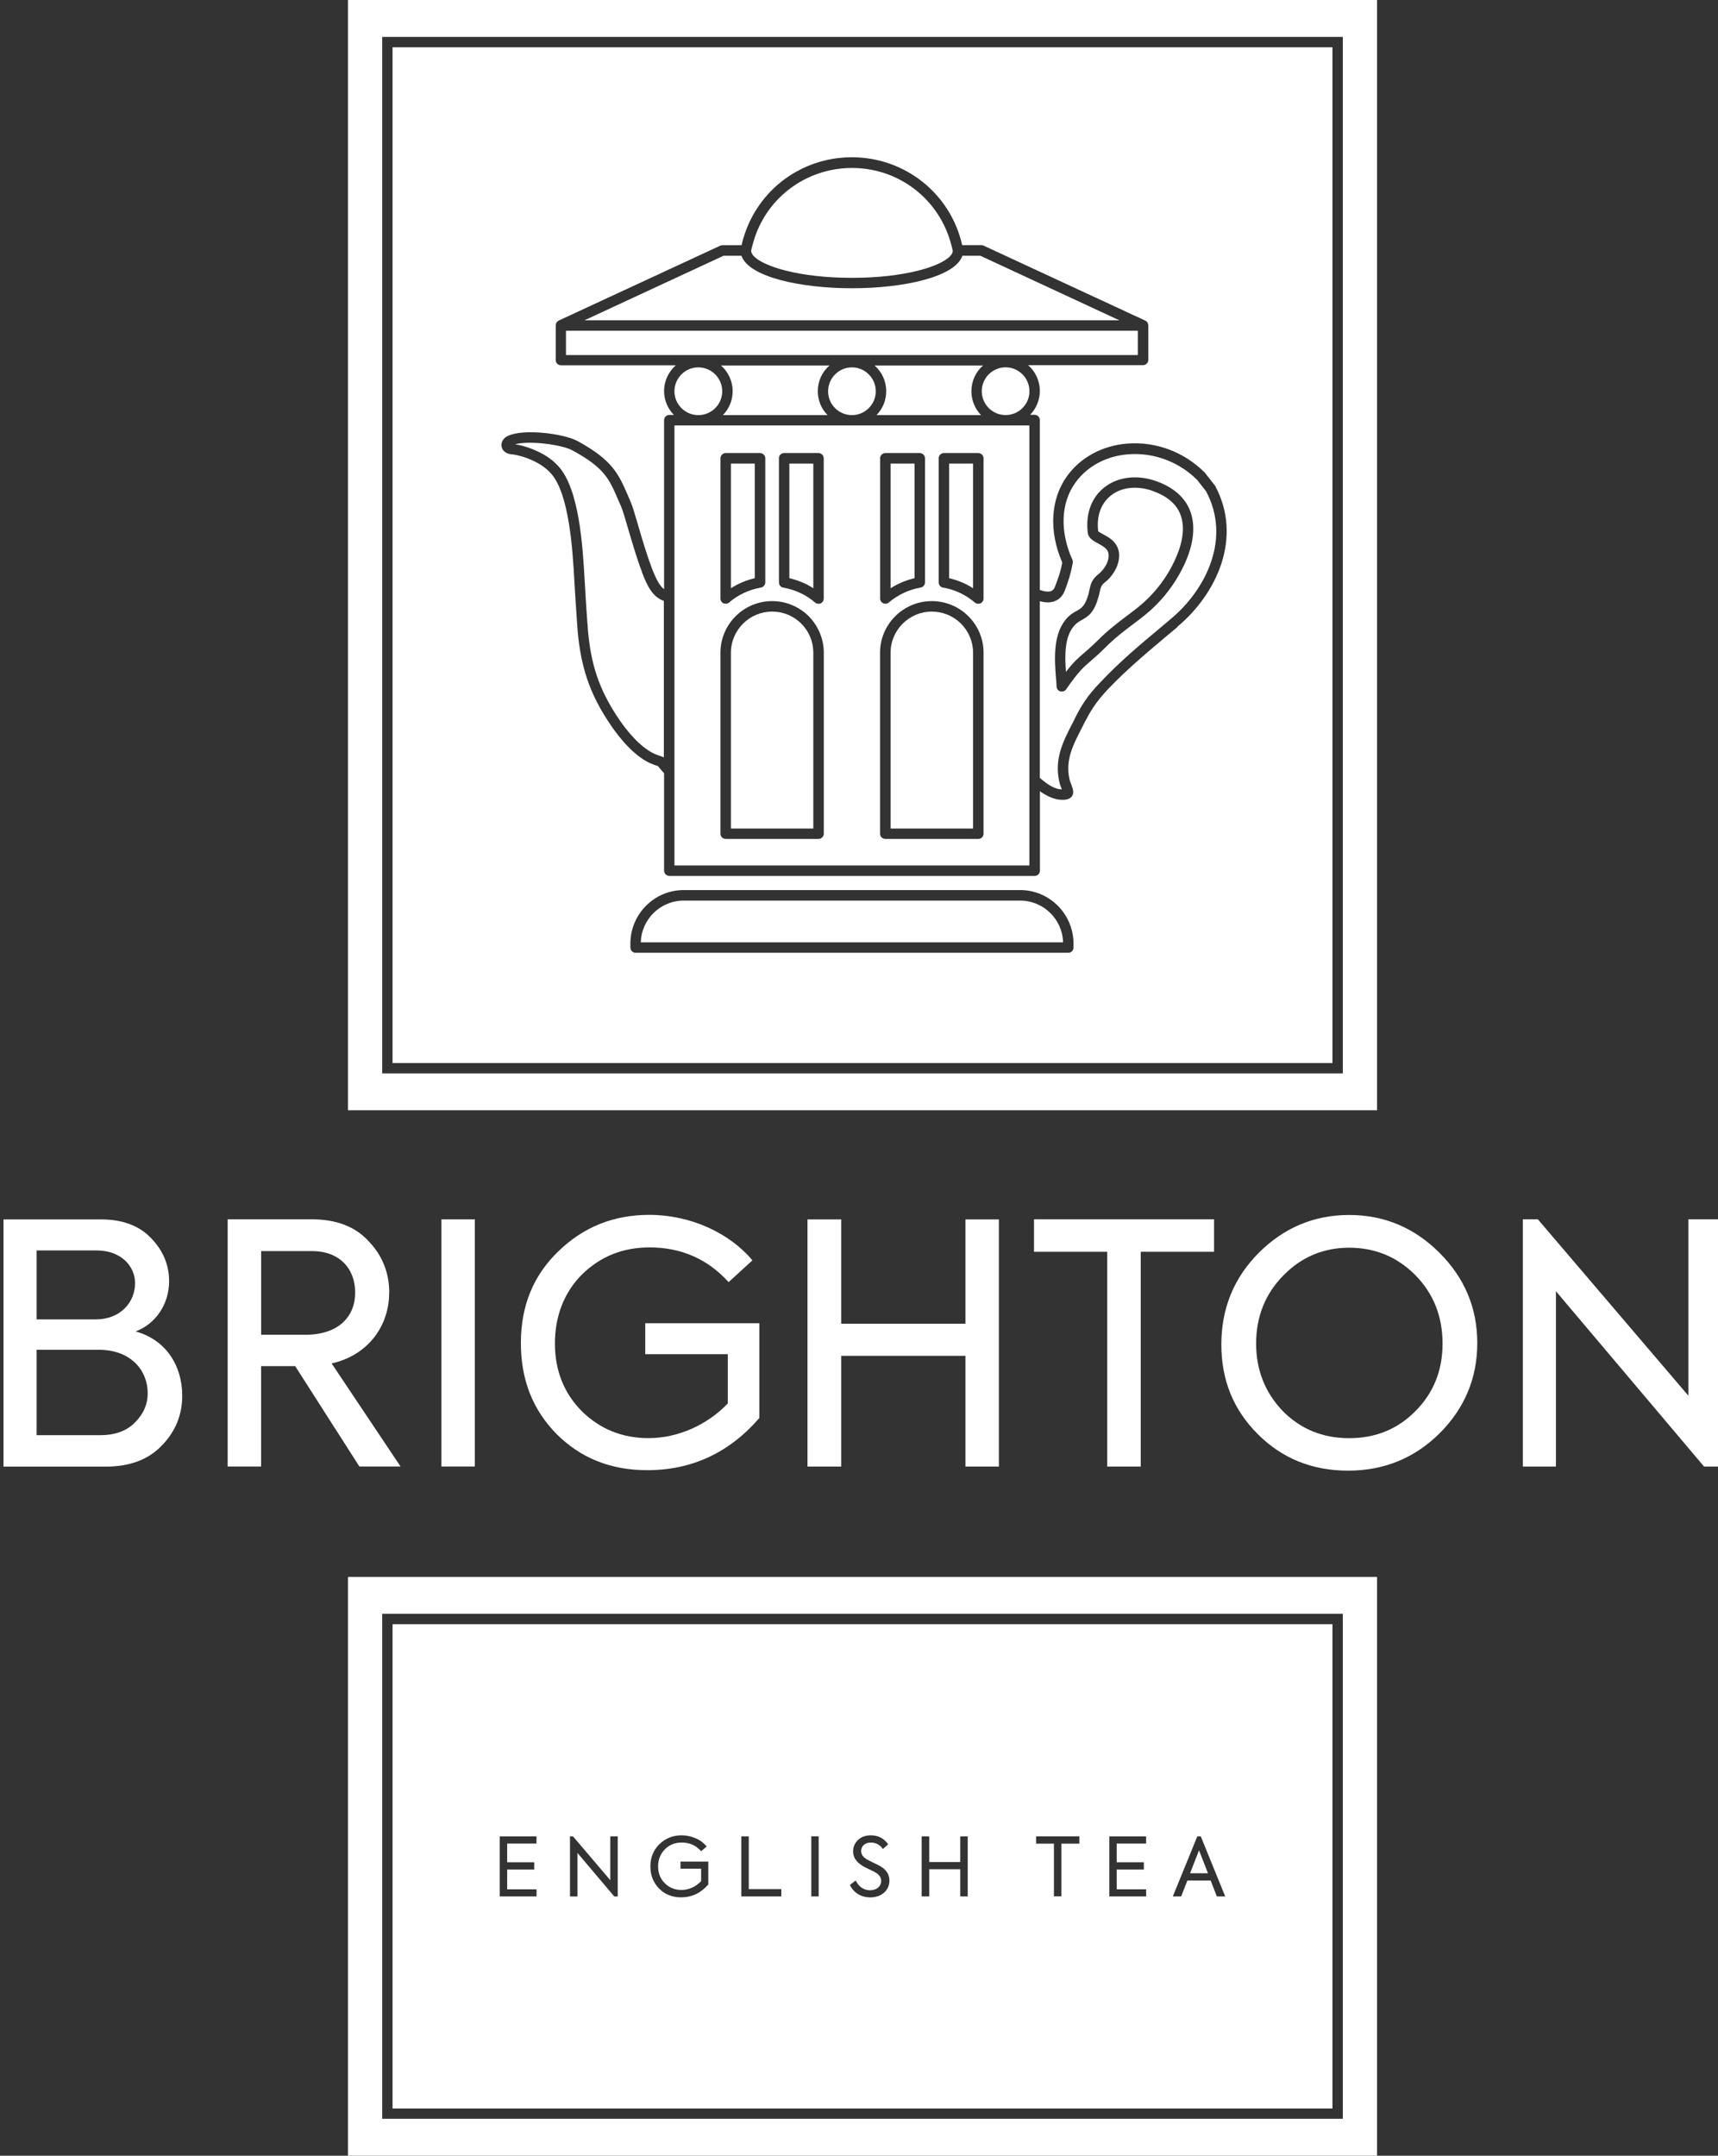 <svg xmlns="http://www.w3.org/2000/svg" id="Layer_1" data-name="Layer 1" viewBox="0 0 298.39 374.37"><rect x="0" y="0" width="298.39" height="374.37" fill="#333333" stroke="none"/><defs><style>      .cls-1 {        fill: #fff;      }    </style></defs><g><path class="cls-1" d="M112.06,235.17h14.35v8.55c-3.53,3.72-8.65,6.03-13.76,6.03-4.59,0-8.43-1.57-11.57-4.65-3.13-3.13-4.7-7.1-4.7-11.79s1.57-8.84,4.7-11.98c3.2-3.13,7.09-4.7,11.74-4.7,5.52,0,10.11,2.04,13.73,6.03l4.13-3.78c-3.91-4.71-10.7-7.9-17.9-7.9-6.22,0-11.45,2.1-15.81,6.34-4.35,4.19-6.5,9.47-6.5,15.92s2.09,11.62,6.2,15.8c4.19,4.19,9.42,6.28,15.74,6.28,7.74,0,14.25-3.02,19.48-9.07v-16.45h-19.82v5.34Z"></path><path class="cls-1" d="M23.56,231.22c3.55-1.34,5.81-4.81,5.81-8.71,0-2.84-1.04-5.34-3.13-7.49-2.04-2.15-4.94-3.25-8.66-3.25H.61v42.93h17.72c4.2,0,7.44-1.21,9.76-3.65,2.39-2.43,3.56-5.35,3.56-8.67,0-5.16-2.78-9.69-8.08-11.15ZM6.36,217.16h10.46c4.14,0,6.64,2.67,6.64,5.69,0,3.3-2.56,6.28-6.81,6.28H6.36v-11.97ZM23.39,247.09c-1.45,1.45-3.49,2.15-5.98,2.15H6.36v-14.83h10.82c5.4,0,8.47,3.43,8.47,7.56,0,1.92-.76,3.66-2.27,5.12Z"></path><path class="cls-1" d="M67.61,224.54c0-3.43-1.16-6.46-3.56-8.96-2.31-2.55-5.62-3.83-9.92-3.83h-14.59v42.93h5.81v-17.43h5.92l11.15,17.43h7.15l-11.97-17.9c6.44-1.45,9.99-6.62,9.99-12.25ZM45.36,231.8v-14.53h8.83c4.82,0,7.5,3.08,7.5,7.21s-2.85,7.32-8.65,7.32h-7.67Z"></path><rect class="cls-1" x="76.67" y="211.76" width="5.8" height="42.92"></rect><polygon class="cls-1" points="179.59 217.39 192.31 217.39 192.31 254.69 198.13 254.69 198.13 217.39 210.86 217.39 210.86 211.75 179.59 211.75 179.59 217.39"></polygon><path class="cls-1" d="M234.33,211c-6.11,0-11.33,2.21-15.69,6.56-4.37,4.38-6.51,9.72-6.51,15.93s2.1,11.34,6.33,15.57c4.25,4.25,9.48,6.34,15.69,6.34s11.51-2.16,15.86-6.46c4.37-4.36,6.57-9.59,6.57-15.69s-2.2-11.32-6.57-15.69c-4.36-4.35-9.59-6.56-15.68-6.56ZM245.84,245.06c-3.09,3.13-6.92,4.7-11.51,4.7s-8.43-1.57-11.52-4.7c-3.07-3.2-4.64-7.1-4.64-11.74s1.57-8.6,4.71-11.8c3.12-3.2,6.97-4.84,11.45-4.84s8.36,1.59,11.51,4.78c3.13,3.19,4.71,7.15,4.71,11.86s-1.58,8.6-4.71,11.74Z"></path><polygon class="cls-1" points="293.24 211.75 293.24 242.38 267.1 211.75 264.49 211.75 264.49 254.69 270.24 254.69 270.24 224.24 295.97 254.69 299 254.69 299 211.75 293.24 211.75"></polygon><polygon class="cls-1" points="173.49 254.69 173.49 211.77 167.68 211.77 167.68 229.88 146.11 229.88 146.11 211.77 140.25 211.77 140.25 254.69 146.11 254.69 146.11 235.46 167.68 235.46 167.68 254.69 173.49 254.69"></polygon></g><g><path class="cls-1" d="M170.73,63.47h-18.83c1.24,1.09,2.02,2.68,2.02,4.48,0,1.58-.63,3.06-1.68,4.14h18.15c-1.05-1.08-1.67-2.56-1.67-4.14,0-1.8.77-3.39,2.02-4.48Z"></path><path class="cls-1" d="M147.97,72.09c2.28,0,4.14-1.86,4.14-4.14s-1.86-4.15-4.14-4.15-4.14,1.86-4.14,4.15,1.85,4.14,4.14,4.14Z"></path><path class="cls-1" d="M144.06,63.47h-18.84c1.24,1.09,2.03,2.68,2.03,4.48,0,1.58-.63,3.06-1.69,4.14h18.17c-1.07-1.08-1.69-2.56-1.69-4.14,0-1.8.77-3.39,2.03-4.48Z"></path><path class="cls-1" d="M121.29,72.09c2.29,0,4.15-1.86,4.15-4.14s-1.86-4.15-4.15-4.15-4.15,1.86-4.15,4.15,1.86,4.14,4.15,4.14Z"></path><path class="cls-1" d="M169.01,113.36c0-1.91-.75-3.7-2.1-5.06-1.38-1.36-3.18-2.09-5.08-2.09-3.93,0-7.15,3.21-7.15,7.15v30.53h14.33v-30.53Z"></path><path class="cls-1" d="M158.84,80.51h-4.16v21.65c1.28-.82,2.69-1.4,4.16-1.75v-19.9Z"></path><path class="cls-1" d="M169.01,80.51h-4.16v19.9c1.48.35,2.88.93,4.16,1.75v-21.65Z"></path><path class="cls-1" d="M111.52,99.37c-.91-2.36-1.75-5.26-2.44-7.6-.5-1.75-.95-3.24-1.22-3.85-.19-.42-.36-.83-.54-1.22-1.52-3.56-2.38-5.5-7.97-8.52-1.72-.93-7.38-1.73-9.89-1.02.62.09,1.53.28,2.74.73,2.08.8,3.65,1.8,4.82,3.12,3.63,4.02,4.19,14.08,4.51,19.5l.2,3.42c.12,1.9.25,3.79.4,5.69.52,5.4,1.65,9.89,5.58,15.58,2.12,3.05,4.43,5.17,6.35,5.87.25.1.47.17.69.25l.33.11c.08.03.15.08.22.11v-27.18c-1.99-.71-2.89-2.6-3.8-4.99Z"></path><rect class="cls-1" x="98.3" y="57.44" width="99.32" height="4.22"></rect><path class="cls-1" d="M130.69,42.62h0s-.09,0-.09,0c.03.12.03.24,0,.36,0,0,0-.01,0-.02.03-.12.03-.23,0-.34h.09Z"></path><path class="cls-1" d="M177.18,156.4h-58.42c-4.05,0-7.35,3.23-7.46,7.25h73.34c-.11-4.02-3.42-7.25-7.46-7.25Z"></path><path class="cls-1" d="M128.81,42.62s.02-.03.02-.04c.01-.05.03-.11.03-.16,0,0,0,.02-.01.03,0,.04-.02.08-.02.11,0,.02,0,.03-.02.06h0s0,0,0,0h.01Z"></path><path class="cls-1" d="M170.28,44.42h-3.13c-1.27,3.7-10.26,5.64-19.17,5.64s-17.92-1.94-19.2-5.64h-3.12l-24.16,11.21h92.92l-24.14-11.21Z"></path><path class="cls-1" d="M147.98,48.25c9.28,0,15.5-2.02,17.1-3.83.25-.29.39-.56.4-.83,0-.03-.01-.04-.01-.08-.03-.16-.07-.34-.11-.48-.03-.15-.08-.29-.11-.42-2.03-7.97-9.08-13.44-17.28-13.44s-15.3,5.51-17.28,13.44h0c-.03.12-.06.23-.1.34,0,0,0,.01,0,.02-.05.18-.09.36-.11.54-.02.03-.02.04-.02.08.02.27.16.54.4.83,1.61,1.81,7.82,3.83,17.11,3.83Z"></path><path class="cls-1" d="M141.26,80.51h-4.16v19.9c1.48.35,2.91.93,4.16,1.75v-21.65Z"></path><path class="cls-1" d="M174.66,63.79c-2.29,0-4.14,1.86-4.14,4.15s1.85,4.14,4.14,4.14,4.14-1.86,4.14-4.14-1.86-4.15-4.14-4.15Z"></path><path class="cls-1" d="M141.26,143.89v-30.53c0-1.91-.73-3.69-2.09-5.06-1.37-1.36-3.16-2.09-5.06-2.09-3.94,0-7.16,3.21-7.16,7.15v30.53h14.31Z"></path><path class="cls-1" d="M117.14,150.3h61.65v-76.42h-61.65v76.42ZM163.03,79.6c0-.5.4-.92.91-.92h5.98c.49,0,.91.42.91.92v24.35c0,.36-.22.68-.54.83-.12.04-.24.07-.37.07-.22,0-.42-.06-.59-.2-1.59-1.36-3.51-2.27-5.53-2.6-.45-.08-.76-.46-.76-.91v-21.53ZM152.85,79.6c0-.5.43-.92.92-.92h5.98c.5,0,.91.42.91.92v21.53c0,.45-.33.83-.76.91-2.01.34-3.94,1.25-5.54,2.6-.16.15-.37.2-.58.2-.14,0-.26-.02-.38-.07-.31-.15-.54-.47-.54-.83v-24.35ZM152.85,113.36c0-4.95,4.04-8.97,8.98-8.97,2.4,0,4.64.93,6.35,2.61,1.71,1.71,2.65,3.96,2.65,6.35v31.44c0,.49-.41.9-.91.9h-16.15c-.5,0-.92-.4-.92-.9v-31.44ZM135.28,79.6c0-.5.39-.92.9-.92h5.98c.5,0,.91.42.91.92v24.35c0,.36-.21.68-.53.83-.11.04-.25.07-.38.07-.21,0-.43-.06-.58-.2-1.57-1.36-3.49-2.24-5.54-2.6-.45-.08-.75-.46-.75-.91v-21.53ZM125.13,79.6c0-.5.42-.92.9-.92h5.97c.51,0,.92.42.92.92v21.53c0,.45-.33.83-.76.91-2.05.36-3.98,1.25-5.52,2.59-.17.16-.39.21-.61.21-.12,0-.26-.02-.36-.06-.33-.16-.54-.48-.54-.84v-24.35ZM125.13,113.36c0-4.95,4.03-8.97,8.98-8.97,2.38,0,4.63.93,6.34,2.61,1.68,1.72,2.63,3.97,2.63,6.35v31.44c0,.49-.42.9-.91.9h-16.14c-.48,0-.9-.4-.9-.9v-31.44Z"></path><path class="cls-1" d="M200.22,85.26c-1.04-.38-2.11-.56-3.12-.56-1.57,0-3.02.45-4.14,1.34-1.73,1.36-2.54,3.57-2.22,6.21.06.11.56.38.9.56.65.35,1.46.79,2.02,1.52.48.63.75,1.38.72,2.23-.03,1.9-1.3,3.7-2.57,4.65-.55.45-.65.86-.83,1.66-.03.24-.1.46-.17.73-.74,2.68-1.67,3.38-2.92,4.07-.52.29-.95.54-1.43,1.12-1.61,1.98-1.52,5.23-1.32,7.89,1.32-1.73,2.15-2.44,3.2-3.33.62-.54,1.32-1.14,2.29-2.11,1.9-1.89,3.48-3.06,5-4.22,1.69-1.26,3.29-2.45,5.04-4.47,1.33-1.56,2.44-3.25,3.33-5.16,1.05-2.22,2.09-5.45.97-8.17-.73-1.76-2.33-3.1-4.75-3.95Z"></path><path class="cls-1" d="M207.9,83.32c-3.14-3.13-7.55-4.78-11.99-4.42-3.78.3-7.09,2.09-9.1,4.88-2.57,3.5-2.78,8.53-.53,13.48.06.17.08.36.03.55-.33,1.82-.71,3-1.4,4.83-.52,1.26-1.5,1.94-2.83,1.97-.44.02-.94-.07-1.48-.2v30.67c.19.18.38.33.57.48,1.1.9,2.05,1.39,2.91,1.5.14.01.24.02.34.02-.02-.04-.03-.09-.05-.16l-.16-.39c-.08-.19-.14-.43-.21-.71-.93-4.03.64-7.06,2.3-10.27l.47-.95c1-1.94,1.95-3.65,4.46-6.23,3.41-3.61,6.92-6.52,10.66-9.65l1.46-1.23c6.19-5.17,10.49-14.05,6.12-22.18l-1.56-1.99ZM205.65,98.15c-.98,2.06-2.17,3.88-3.61,5.57-1.88,2.18-3.56,3.42-5.32,4.74-1.48,1.12-3.01,2.26-4.81,4.06-1.01,1.01-1.74,1.64-2.39,2.2-1.32,1.12-2.19,1.87-4.35,5-.17.26-.46.38-.75.38,0,0-.17-.01-.25-.03-.38-.1-.64-.45-.66-.83-.01-.46-.06-1.01-.11-1.58-.22-2.89-.57-7.27,1.66-10.02.68-.85,1.39-1.25,1.96-1.56.84-.48,1.45-.82,2.05-2.96.06-.22.1-.44.14-.65.19-.9.41-1.83,1.49-2.69.9-.69,1.84-1.99,1.86-3.25,0-.44-.1-.79-.34-1.09-.34-.42-.91-.73-1.45-1.04-.83-.43-1.75-.93-1.85-1.94-.37-3.29.66-6.07,2.9-7.83,2.35-1.84,5.72-2.24,9-1.07,2.92,1.04,4.88,2.73,5.82,4.98,1.08,2.63.73,5.96-1,9.63Z"></path><path class="cls-1" d="M60.44,0v192.81h178.73V0H60.44ZM233.23,186.41H66.38V6.41h166.85v180Z"></path><path class="cls-1" d="M231.43,8.21H68.18v176.4h163.25V8.21ZM186.45,164.55c0,.51-.39.91-.89.91h-75.16c-.5,0-.91-.4-.91-.91v-.68c0-5.12,4.14-9.3,9.27-9.3h58.42c5.12,0,9.27,4.19,9.27,9.3v.68ZM204.52,108.88l-1.48,1.23c-3.67,3.09-7.16,5.99-10.51,9.48-2.3,2.42-3.18,4.02-4.12,5.82l-.5.98c-1.56,3.03-2.92,5.64-2.14,9,.06.16.1.35.17.52l.15.39c.21.56.36,1,.29,1.46-.16.95-1.06,1.14-1.77,1.14-.28,0-.54-.02-.72-.04-1.04-.15-2.1-.62-3.27-1.45v13.79c0,.51-.4.92-.91.92h-63.47c-.48,0-.9-.42-.9-.92v-16.91c-.37-.42-.74-.83-1.07-1.26h-.04c-.26-.09-.54-.17-.8-.28-3.04-1.11-5.8-4.56-7.16-6.54-4.16-5.97-5.38-10.89-5.93-16.44-.13-1.93-.28-3.84-.39-5.73l-.21-3.43c-.27-4.83-.85-14.86-4.05-18.39-.98-1.1-2.31-1.95-4.11-2.64-1.57-.58-2.52-.67-2.88-.7-1.04-.13-1.69-.88-1.61-1.73.08-.64.5-1.18,1.18-1.47,2.76-1.28,9.68-.35,11.99.89,6.13,3.33,7.16,5.75,8.76,9.39l.52,1.22c.33.72.74,2.2,1.3,4.07.66,2.31,1.52,5.17,2.39,7.46.79,2.03,1.37,3.06,2.11,3.61v-29.36c0-.49.41-.9.9-.9h.81c-1.07-1.08-1.71-2.56-1.71-4.14,0-1.8.8-3.39,2.04-4.48h-19.96c-.49,0-.9-.4-.9-.91v-6.03c0-.08.01-.15.03-.21,0-.03,0-.09.03-.12.07-.19.21-.35.37-.44.02-.02.05-.03.07-.05l28.06-13.01c.14-.07.27-.09.42-.09h3.3c0-.06.03-.11.05-.17,0-.01,0-.03,0-.04v-.02c2.13-8.87,9.95-15.04,19.11-15.04s17.1,6.25,19.14,15.2c0,.02.01.03.01.06h3.35c.13,0,.26.02.38.09l28.06,13.01s.05.02.09.05c.01.02.04.02.07.03.05.03.08.06.1.1.1.08.16.19.2.3.02.03.03.09.03.12.02.07.05.13.05.21v6.03c0,.5-.42.91-.92.91h-19.95c1.25,1.09,2.03,2.68,2.03,4.48,0,1.58-.63,3.06-1.68,4.14h.77c.51,0,.91.4.91.9v29.5c.1.03.18.08.29.1.44.16.83.2,1.16.2.58-.01.95-.25,1.17-.82.64-1.66.99-2.67,1.28-4.22-2.37-5.46-2.05-11.06.85-15.04,2.32-3.22,6.1-5.27,10.41-5.62,4.99-.4,9.9,1.44,13.49,5.03l1.67,2.13s.08.09.1.11c4.9,9.07.27,18.85-6.51,24.52Z"></path><path class="cls-1" d="M131.09,80.51h-4.14v21.65c1.26-.82,2.67-1.4,4.14-1.75v-19.9Z"></path></g><g><path class="cls-1" d="M60.44,273.86v100.51h178.73v-100.51H60.44ZM233.23,367.96H66.38v-87.7h166.85v87.7Z"></path><polygon class="cls-1" points="206.7 325.32 209.81 325.32 208.25 321.33 206.7 325.32"></polygon><path class="cls-1" d="M231.43,282.07H68.18v84.1h163.25v-84.1ZM93.19,329.34h-6.39v-10.42h6.38v1.24h-5.09v3.25h4.7v1.26h-4.7v3.44h5.1v1.23ZM107.29,329.35h-.6l-6.39-7.56v7.56h-1.3v-10.44h.52l6.48,7.61v-7.61h1.29v10.44ZM123.02,327.27c-1.29,1.48-2.86,2.23-4.73,2.23-1.54,0-2.81-.51-3.82-1.53-.99-1.02-1.51-2.29-1.51-3.85s.54-2.84,1.59-3.88c1.06-1,2.32-1.51,3.83-1.51.85,0,1.69.18,2.47.52.79.34,1.41.84,1.89,1.42l-.96.82c-.88-1-2.01-1.51-3.38-1.51-1.15,0-2.14.39-2.92,1.18-.76.76-1.18,1.78-1.18,2.96s.4,2.19,1.17,2.93c.78.78,1.74,1.17,2.89,1.17,1.29,0,2.53-.58,3.41-1.53v-2.17h-3.58v-1.23h4.83v3.95ZM135.7,329.34h-6.95v-10.42h1.3v9.15h5.65v1.27ZM142.19,329.34h-1.28v-10.44h1.28v10.44ZM153.53,328.7c-.63.55-1.45.81-2.42.81-1.47,0-2.83-.75-3.49-2.17l1-.76c.55,1.12,1.47,1.69,2.47,1.69,1.23,0,1.96-.73,1.96-1.63,0-.6-.35-1.11-1.08-1.51-.21-.12-.57-.28-1.09-.54-.51-.24-.9-.43-1.15-.61-1.03-.64-1.56-1.47-1.56-2.46,0-.78.29-1.44.85-1.98.57-.54,1.3-.81,2.23-.81,1.27,0,2.29.52,3.01,1.56l-.91.81c-.55-.75-1.26-1.12-2.1-1.12-.95,0-1.68.58-1.68,1.45,0,.57.28,1.03.88,1.41.18.1.58.33,1.21.63.66.31,1.12.54,1.35.69.97.6,1.47,1.41,1.47,2.41,0,.87-.33,1.59-.96,2.14ZM168.08,329.34h-1.3v-4.72h-5.38v4.72h-1.32v-10.42h1.32v4.45h5.38v-4.45h1.3v10.42ZM187.46,320.18h-3.11v9.15h-1.3v-9.15h-3.1v-1.27h7.52v1.27ZM199.08,329.34h-6.41v-10.42h6.39v1.24h-5.11v3.25h4.72v1.26h-4.72v3.44h5.12v1.23ZM211.35,329.34l-1.08-2.76h-4.04l-1.08,2.76h-1.45l4.25-10.42h.61l4.24,10.42h-1.45Z"></path></g></svg>